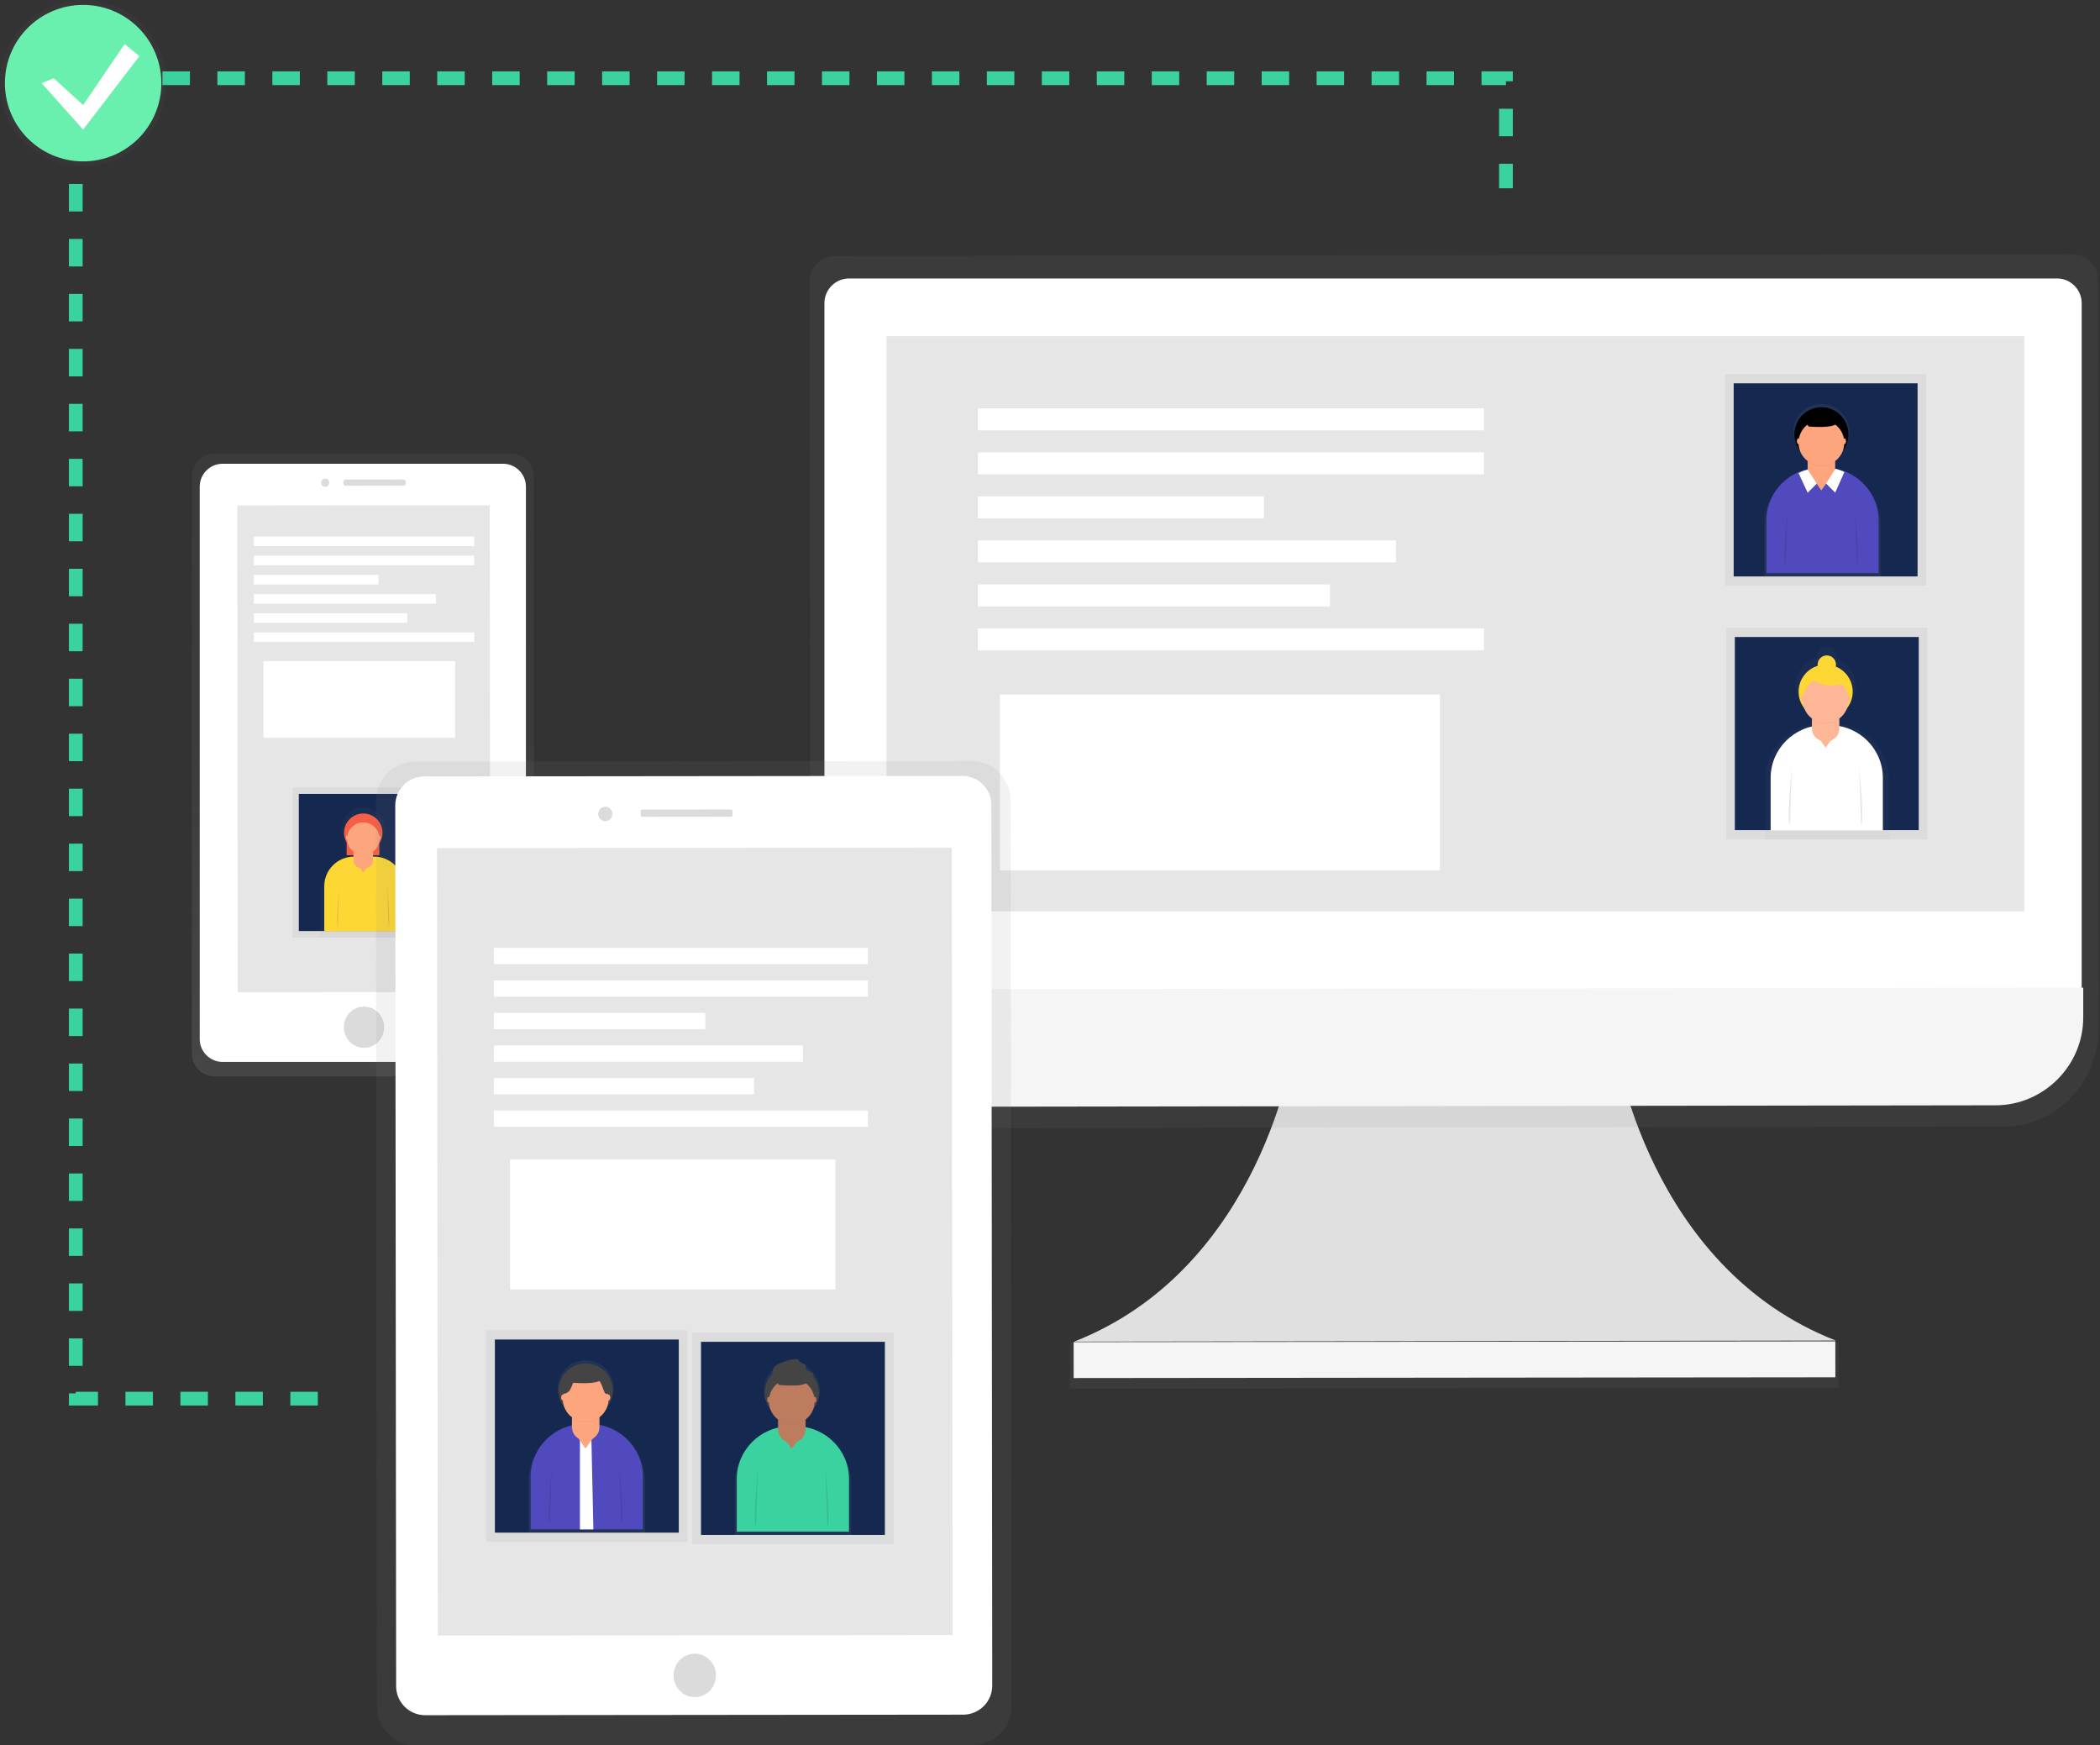<?xml version="1.0" encoding="UTF-8" standalone="no"?>
<!DOCTYPE svg PUBLIC "-//W3C//DTD SVG 1.1//EN" "http://www.w3.org/Graphics/SVG/1.1/DTD/svg11.dtd">
<svg width="100%" height="100%" viewBox="0 0 917 762" version="1.1" xmlns="http://www.w3.org/2000/svg" xmlns:xlink="http://www.w3.org/1999/xlink" xml:space="preserve" xmlns:serif="http://www.serif.com/" style="fill-rule:evenodd;clip-rule:evenodd;stroke-miterlimit:10;">
    <rect x="0" y="0" width="917" height="762" fill="#333333" stroke="none"/>
    <g transform="matrix(1,0,0,1,-142.32,-68.58)">
        <path d="M375.41,276.58C375.41,271.061 370.929,266.58 365.41,266.58L236.09,266.58C230.571,266.58 226.09,271.061 226.09,276.58L226.09,528.52C226.09,534.039 230.571,538.52 236.09,538.52L365.41,538.52C370.929,538.52 375.41,534.039 375.41,528.52L375.41,276.58Z" style="fill:url(#_Linear1);"/>
    </g>
    <g transform="matrix(1,0,0,1,-142.32,-68.58)">
        <path d="M371.97,281.05C371.97,275.531 367.489,271.05 361.97,271.05L239.53,271.05C234.011,271.05 229.53,275.531 229.53,281.05L229.53,522.2C229.53,527.719 234.011,532.2 239.53,532.2L361.97,532.2C367.489,532.2 371.97,527.719 371.97,522.2L371.97,281.05Z" style="fill:white;"/>
    </g>
    <g transform="matrix(1,-0.001,0.001,1,-142.31,-68.58)">
        <rect x="245.6" y="289.52" width="110.28" height="212.52" style="fill:rgb(230,230,230);"/>
    </g>
    <g transform="matrix(1,-0.001,0.001,1,-142.48,-68.58)">
        <ellipse cx="300.9" cy="517.35" rx="8.79" ry="9.01" style="fill:rgb(219,219,219);"/>
    </g>
    <g transform="matrix(1,-0.001,0.001,1,-142.15,-68.61)">
        <ellipse cx="283.88" cy="279.63" rx="1.76" ry="1.8" style="fill:rgb(219,219,219);"/>
    </g>
    <g transform="matrix(1,-0.001,0.001,1,-142.15,-68.58)">
        <path d="M319.05,279.25C319.05,278.698 318.602,278.25 318.05,278.25L292.79,278.25C292.238,278.25 291.79,278.698 291.79,279.25L291.79,279.95C291.79,280.502 292.238,280.95 292.79,280.95L318.05,280.95C318.602,280.95 319.05,280.502 319.05,279.95L319.05,279.25Z" style="fill:rgb(219,219,219);"/>
    </g>
    <rect x="127.76" y="343.76" width="62.44" height="65.56" style="fill:url(#_Linear2);"/>
    <rect x="130.48" y="346.61" width="57.01" height="59.86" style="fill:rgb(21,40,80);"/>
    <g opacity="0.5">
        <g transform="matrix(1,0,0,1,-141.76,-69)">
            <path d="M305.06,442.74L305.06,441.61L308.06,441.61L308.06,435.82C309.057,434.306 309.588,432.533 309.588,430.721C309.588,425.636 305.404,421.451 300.318,421.451C295.233,421.451 291.048,425.636 291.048,430.721C291.048,432.361 291.484,433.973 292.31,435.39L292.31,441.61L295.62,441.61L295.62,442.94C287.313,445.231 281.514,452.842 281.51,461.46L281.51,478.32L320,478.32L320,461.46C319.996,452.531 313.766,444.725 305.06,442.74Z" style="fill:url(#_Linear3);fill-rule:nonzero;"/>
        </g>
    </g>
    <rect x="151.38" y="362" width="14.25" height="11.4" style="fill:rgb(245,95,68);"/>
    <path d="M154.46,374L163.46,374C170.515,374 176.32,379.805 176.32,386.86L176.32,406.64L141.6,406.64L141.6,386.84C141.611,379.793 147.413,374 154.46,374Z" style="fill:rgb(253,216,53);fill-rule:nonzero;"/>
    <path d="M162.88,371.45C162.88,369.711 161.469,368.3 159.73,368.3L157.52,368.3C155.781,368.3 154.37,369.711 154.37,371.45L154.37,375.79C154.37,377.529 155.781,378.94 157.52,378.94L159.73,378.94C161.469,378.94 162.88,377.529 162.88,375.79L162.88,371.45Z" style="fill:rgb(253,165,125);"/>
    <path d="M157,378.62L158.59,380.94L160.26,378.62L157,378.62Z" style="fill:rgb(253,165,125);fill-rule:nonzero;"/>
    <g transform="matrix(1,0,0,1,-141.76,-69)">
        <path d="M289.9,456C289.9,456 288.21,472.82 289.3,473.91" style="fill-opacity:0.1;fill-rule:nonzero;"/>
    </g>
    <g transform="matrix(1,0,0,1,-141.76,-69)">
        <path d="M310.8,456C310.8,456 312.49,472.82 311.4,473.91" style="fill-opacity:0.1;fill-rule:nonzero;"/>
    </g>
    <g transform="matrix(1,0,0,1,-141.76,-69)">
        <path d="M300.39,442.47C301.901,442.471 303.374,441.988 304.59,441.09C304.262,439.033 302.473,437.503 300.39,437.5C298.307,437.503 296.518,439.033 296.19,441.09C297.406,441.988 298.879,442.471 300.39,442.47Z" style="fill-opacity:0.05;fill-rule:nonzero;"/>
    </g>
    <circle cx="158.63" cy="363.55" r="8.39" style="fill:rgb(245,95,68);"/>
    <circle cx="158.63" cy="366.17" r="7.09" style="fill:rgb(253,165,125);"/>
    <ellipse cx="151.52" cy="365.71" rx="0.5" ry="0.9" style="fill:rgb(253,165,125);"/>
    <ellipse cx="165.75" cy="365.71" rx="0.5" ry="0.9" style="fill:rgb(253,165,125);"/>
    <rect x="110.86" y="234.26" width="96.24" height="4.18" style="fill:white;"/>
    <rect x="110.86" y="242.62" width="96.24" height="4.18" style="fill:white;"/>
    <rect x="110.86" y="250.99" width="54.4" height="4.18" style="fill:white;"/>
    <rect x="110.86" y="259.36" width="79.5" height="4.18" style="fill:white;"/>
    <rect x="110.86" y="267.73" width="66.95" height="4.18" style="fill:white;"/>
    <rect x="110.86" y="276.1" width="96.24" height="4.18" style="fill:white;"/>
    <rect x="115.05" y="288.65" width="83.69" height="33.47" style="fill:white;"/>
    <g transform="matrix(1,0,0,1,-141.76,-69)">
        <path d="M847.23,526.13C847.23,526.13 861.23,622.32 943.42,654.27L610.82,654.73C692.88,622.55 706.67,526.32 706.67,526.32L847.23,526.13Z" style="fill:rgb(224,224,224);fill-rule:nonzero;"/>
    </g>
    <g transform="matrix(1,-0.001,0.001,1,-142.68,-67.93)">
        <rect x="609.17" y="654.5" width="335.74" height="20.32" style="fill:url(#_Linear4);"/>
    </g>
    <g transform="matrix(1,-0.001,0.001,1,-142.67,-67.93)">
        <rect x="610.84" y="654.5" width="332.6" height="15.68" style="fill:rgb(245,245,245);"/>
    </g>
    <g transform="matrix(1,0,0,1,-141.76,-69)">
        <path d="M1047,180L506.1,180.75C500.014,180.896 495.126,186.024 495.27,192.11L495.69,507.69L495.69,518.2C495.69,542.2 514.32,561.59 537.24,561.56L1016.85,560.9C1039.76,560.9 1058.31,541.41 1058.28,517.43L1058.28,506.93L1057.86,191.35C1057.86,191.266 1057.86,191.182 1057.86,191.097C1057.86,185.098 1053,180.128 1047,180Z" style="fill:url(#_Linear5);fill-rule:nonzero;"/>
    </g>
    <g transform="matrix(1,0,0,1,-142.24,-67.93)">
        <path d="M513,189.5L1040.49,189.5C1046.39,189.5 1051.24,194.353 1051.24,200.25L1051.24,500.57L502.24,500.57L502.24,200.25C502.24,194.353 507.093,189.5 512.99,189.5C512.993,189.5 512.997,189.5 513,189.5Z" style="fill:white;fill-rule:nonzero;"/>
    </g>
    <g transform="matrix(1,0,0,1,-141.76,-69)">
        <path d="M1013.17,551.56L540.81,552.21C540.793,552.21 540.777,552.21 540.76,552.21C519.757,552.21 502.467,534.943 502.44,513.94L502.44,500.94L1051.44,500.18L1051.44,513.18C1051.44,513.2 1051.44,513.22 1051.44,513.24C1051.44,534.243 1034.17,551.533 1013.17,551.56Z" style="fill:rgb(245,245,245);fill-rule:nonzero;"/>
    </g>
    <g transform="matrix(1,0,0,1,-142.23,-67.93)">
        <rect x="529.35" y="214.7" width="496.81" height="251.12" style="fill:rgb(230,230,230);"/>
    </g>
    <rect x="753.22" y="163.33" width="87.94" height="92.34" style="fill:url(#_Linear6);"/>
    <rect x="757.04" y="167.35" width="80.3" height="84.31" style="fill:rgb(21,40,80);"/>
    <g opacity="0.5">
        <g transform="matrix(1,0,0,1,-141.76,-69)">
            <path d="M944.44,273.84L943.44,273.48L943.38,273.57L943.32,273.57L943.32,270.85C943.32,270.515 943.293,270.181 943.24,269.85C944.86,268.658 946.1,267.022 946.81,265.14C948.466,262.993 949.365,260.357 949.365,257.645C949.365,250.914 943.826,245.375 937.095,245.375C930.364,245.375 924.825,250.914 924.825,257.645C924.825,260.357 925.724,262.993 927.38,265.14C928.09,267.022 929.33,268.658 930.95,269.85C930.897,270.181 930.87,270.515 930.87,270.85L930.87,273.85C919.874,276.886 912.201,286.963 912.2,298.37L912.2,320.68L963,320.68L963,298.34C963.004,286.971 955.385,276.915 944.44,273.84Z" style="fill:url(#_Linear7);fill-rule:nonzero;"/>
        </g>
    </g>
    <path d="M794.3,204.29L797.4,204.29C809.979,204.29 820.33,214.641 820.33,227.22L820.33,250.22L771.33,250.22L771.33,227.22C771.33,214.641 781.681,204.29 794.26,204.29C794.273,204.29 794.287,204.29 794.3,204.29Z" style="fill:rgb(81,74,191);fill-rule:nonzero;"/>
    <path d="M801.35,201.92C801.35,198.818 798.832,196.3 795.73,196.3L794.98,196.3C791.878,196.3 789.36,198.818 789.36,201.92L789.36,205.67C789.36,208.772 791.878,211.29 794.98,211.29L795.73,211.29C798.832,211.29 801.35,208.772 801.35,205.67L801.35,201.92Z" style="fill:rgb(253,165,125);"/>
    <path d="M785.2,206.94L789.22,215.56L793.21,211.57L789.22,205.44L785.2,206.94Z" style="fill-opacity:0.05;fill-rule:nonzero;"/>
    <g transform="matrix(1,0,0,1,-141.76,-69)">
        <path d="M927.1,275.52L931.1,284.14L935.1,280.14L931.1,274.02L929.26,274.58C929.079,274.636 928.902,274.703 928.73,274.78L927.1,275.52Z" style="fill:white;fill-rule:nonzero;"/>
    </g>
    <path d="M805.52,206.52L801.49,215.56L797.49,211.57L801.6,205.12L805.52,206.52Z" style="fill-opacity:0.05;fill-rule:nonzero;"/>
    <g transform="matrix(1,0,0,1,-141.76,-69)">
        <path d="M947.14,275.1L943.14,284.1L939.14,280.1L943.25,273.65L944,273.87C944.814,274.102 945.612,274.386 946.39,274.72L947.14,275.1Z" style="fill:white;fill-rule:nonzero;"/>
    </g>
    <path d="M793.05,210.83L795.29,214.09L797.65,210.83L793.05,210.83Z" style="fill:rgb(253,165,125);fill-rule:nonzero;"/>
    <g transform="matrix(1,0,0,1,-141.76,-69)">
        <path d="M922.33,291.64C922.33,291.64 919.95,315.33 921.49,316.87" style="fill-opacity:0.1;fill-rule:nonzero;"/>
    </g>
    <g transform="matrix(1,0,0,1,-141.76,-69)">
        <path d="M951.77,291.64C951.77,291.64 954.15,315.33 952.61,316.87" style="fill-opacity:0.1;fill-rule:nonzero;"/>
    </g>
    <g transform="matrix(1,0,0,1,-141.76,-69)">
        <path d="M937.11,272.57C939.239,272.57 941.314,271.89 943.03,270.63C942.566,267.734 940.043,265.582 937.11,265.58C934.177,265.582 931.654,267.734 931.19,270.63C932.906,271.89 934.981,272.57 937.11,272.57Z" style="fill-opacity:0.05;fill-rule:nonzero;"/>
    </g>
    <circle cx="795.35" cy="189.6" r="11.81"/>
    <circle cx="795.35" cy="193.3" r="9.99" style="fill:rgb(253,165,125);"/>
    <g transform="matrix(1,0,0,1,-141.76,-69)">
        <path d="M929.06,252.4L931.58,255.48C931.58,255.48 942.65,256.48 943.91,253.94C945.17,251.4 936.62,249.59 936.62,249.59L929.06,252.4Z" style="fill-opacity:0.05;fill-rule:nonzero;"/>
    </g>
    <g transform="matrix(1,0,0,1,-141.76,-69)">
        <path d="M929.06,252.12L931.58,255.2C931.58,255.2 942.65,256.2 943.91,253.66C945.17,251.12 936.62,249.31 936.62,249.31L929.06,252.12Z" style="fill-rule:nonzero;"/>
    </g>
    <ellipse cx="785.34" cy="192.65" rx="0.7" ry="1.26" style="fill:rgb(253,165,125);"/>
    <ellipse cx="805.38" cy="192.65" rx="0.7" ry="1.26" style="fill:rgb(253,165,125);"/>
    <rect x="753.73" y="274.1" width="87.94" height="92.34" style="fill:url(#_Linear8);"/>
    <rect x="757.55" y="278.11" width="80.3" height="84.31" style="fill:rgb(21,40,80);"/>
    <g opacity="0.5">
        <g transform="matrix(1,0,0,1,-141.76,-69)">
            <path d="M945.53,385.1L945.53,381.54C947.23,380.267 948.529,378.531 949.27,376.54C951.03,374.257 951.985,371.454 951.985,368.571C951.985,363.261 948.744,358.458 943.82,356.47C943.892,356.15 943.929,355.823 943.929,355.494C943.929,353.059 941.924,351.054 939.489,351.054C937.053,351.054 935.049,353.059 935.049,355.494C935.049,355.697 935.062,355.899 935.09,356.1C929.63,357.78 925.878,362.86 925.878,368.573C925.878,371.459 926.836,374.266 928.6,376.55C929.341,378.541 930.64,380.277 932.34,381.55L932.34,385.29C920.868,387.49 912.49,397.609 912.47,409.29L912.47,435.6L966.57,435.6L966.57,409.33C966.566,397.197 957.543,386.805 945.53,385.1Z" style="fill:url(#_Linear9);fill-rule:nonzero;"/>
        </g>
    </g>
    <path d="M796.11,316.66L799.25,316.66C811.829,316.66 822.18,327.011 822.18,339.59L822.18,362.59L773.18,362.59L773.18,339.59C773.18,327.011 783.531,316.66 796.11,316.66Z" style="fill:white;fill-rule:nonzero;"/>
    <path d="M803.19,314.29C803.19,311.188 800.672,308.67 797.57,308.67L796.82,308.67C793.718,308.67 791.2,311.188 791.2,314.29L791.2,318.04C791.2,321.142 793.718,323.66 796.82,323.66L797.57,323.66C800.672,323.66 803.19,321.142 803.19,318.04L803.19,314.29Z" style="fill:rgb(253,183,151);"/>
    <path d="M794.9,323.2L797.14,326.46L799.49,323.2L794.9,323.2Z" style="fill:rgb(253,183,151);fill-rule:nonzero;"/>
    <g transform="matrix(1,0,0,1,-141.76,-69)">
        <path d="M924.18,404C924.18,404 921.8,427.69 923.34,429.23" style="fill-opacity:0.1;fill-rule:nonzero;"/>
    </g>
    <g transform="matrix(1,0,0,1,-141.76,-69)">
        <path d="M953.62,404C953.62,404 956,427.69 954.46,429.23" style="fill-opacity:0.1;fill-rule:nonzero;"/>
    </g>
    <g transform="matrix(1,0,0,1,-141.76,-69)">
        <path d="M939,384.94C941.129,384.94 943.204,384.26 944.92,383C944.456,380.104 941.933,377.952 939,377.95C936.038,377.913 933.469,380.075 933,383C934.738,384.277 936.843,384.957 939,384.94Z" style="fill-opacity:0.05;fill-rule:nonzero;"/>
    </g>
    <circle cx="797.2" cy="301.97" r="11.81" style="fill:rgb(253,216,53);"/>
    <circle cx="797.2" cy="305.67" r="9.99" style="fill:rgb(253,183,151);"/>
    <ellipse cx="787.18" cy="305.02" rx="0.7" ry="1.26" style="fill:rgb(253,183,151);"/>
    <ellipse cx="807.23" cy="305.02" rx="0.7" ry="1.26" style="fill:rgb(253,183,151);"/>
    <circle cx="797.7" cy="290.16" r="4.01" style="fill:rgb(253,216,53);"/>
    <g transform="matrix(1,0,0,1,-141.76,-69)">
        <path d="M931.43,363.17C931.43,363.17 935.43,371.17 947.49,367.17L943.49,363.17L931.43,363.17Z" style="fill:rgb(253,216,53);fill-rule:nonzero;"/>
    </g>
    <rect x="427.01" y="178.28" width="220.98" height="9.61" style="fill:white;"/>
    <rect x="427.01" y="197.49" width="220.98" height="9.61" style="fill:white;"/>
    <rect x="427.01" y="216.71" width="124.9" height="9.61" style="fill:white;"/>
    <rect x="427.01" y="235.92" width="182.55" height="9.61" style="fill:white;"/>
    <rect x="427.01" y="255.14" width="153.72" height="9.61" style="fill:white;"/>
    <rect x="427.01" y="274.35" width="220.98" height="9.61" style="fill:white;"/>
    <rect x="436.62" y="303.18" width="192.15" height="76.86" style="fill:white;"/>
    <path d="M138.78,610.63L33.09,610.63L33.09,34.16L657.6,34.16L657.6,82.2" style="fill:none;fill-rule:nonzero;stroke:rgb(58,210,159);stroke-width:6px;stroke-dasharray:12,12;"/>
    <g opacity="0.5">
        <circle cx="36.3" cy="36.3" r="36.3" style="fill:url(#_Linear10);"/>
    </g>
    <circle cx="36.3" cy="36.3" r="34.16" style="fill:rgb(105,240,174);"/>
    <path d="M23.49,34.16L36.3,45.9L54.44,19.21L60.85,24.55L36.3,56.58L18.15,36.3L23.49,34.16Z" style="fill:white;fill-rule:nonzero;"/>
    <g transform="matrix(1,-0.001,0.001,1,-142.61,-68.38)">
        <path d="M583.51,418.37C583.51,408.894 575.816,401.2 566.34,401.2L323.52,401.2C314.044,401.2 306.35,408.894 306.35,418.37L306.35,813.67C306.35,823.146 314.044,830.84 323.52,830.84L566.34,830.84C575.816,830.84 583.51,823.146 583.51,813.67L583.51,418.37Z" style="fill:url(#_Linear11);"/>
    </g>
    <g transform="matrix(1,-0.001,0.001,1,-142.61,-68.38)">
        <rect x="325.75" y="434.02" width="239.35" height="360.35" style="fill:url(#_Linear12);"/>
    </g>
    <g transform="matrix(1,-0.001,0.001,1,-142.61,-68.39)">
        <path d="M575.08,420.38C575.08,413.382 569.398,407.7 562.4,407.7L327.46,407.7C320.462,407.7 314.78,413.382 314.78,420.38L314.78,804.87C314.78,811.868 320.462,817.55 327.46,817.55L562.4,817.55C569.398,817.55 575.08,811.868 575.08,804.87L575.08,420.38Z" style="fill:white;"/>
    </g>
    <g transform="matrix(1,-0.001,0.001,1,-142.6,-68.38)">
        <rect x="332.99" y="439.01" width="224.79" height="343.76" style="fill:rgb(230,230,230);"/>
    </g>
    <g transform="matrix(1,0,0,1,-142.86,-68.38)">
        <ellipse cx="446.25" cy="799.84" rx="9.26" ry="9.49" style="fill:rgb(219,219,219);"/>
    </g>
    <g transform="matrix(1,-0.001,0.001,1,-142.35,-68.44)">
        <ellipse cx="406.24" cy="424.2" rx="3.09" ry="3.16" style="fill:rgb(219,219,219);"/>
    </g>
    <g transform="matrix(1,-0.001,0.001,1,-142.35,-68.39)">
        <path d="M461.82,423.01C461.82,422.591 461.479,422.25 461.06,422.25L422.44,422.25C422.021,422.25 421.68,422.591 421.68,423.01L421.68,424.65C421.68,425.069 422.021,425.41 422.44,425.41L461.06,425.41C461.479,425.41 461.82,425.069 461.82,424.65L461.82,423.01Z" style="fill:rgb(219,219,219);"/>
    </g>
    <rect x="302.28" y="581.8" width="87.94" height="92.34" style="fill:url(#_Linear13);"/>
    <rect x="306.1" y="585.82" width="80.3" height="84.31" style="fill:rgb(21,40,80);"/>
    <g opacity="0.5">
        <g transform="matrix(1,0,0,1,-141.76,-69)">
            <path d="M494.84,692.32L493.84,691.96L493.78,692.05L493.72,692.05L493.72,689.33C493.72,688.995 493.693,688.661 493.64,688.33C495.26,687.138 496.5,685.502 497.21,683.62C498.866,681.473 499.765,678.837 499.765,676.125C499.765,669.394 494.226,663.855 487.495,663.855C480.764,663.855 475.225,669.394 475.225,676.125C475.225,678.837 476.124,681.473 477.78,683.62C478.49,685.502 479.73,687.138 481.35,688.33C481.297,688.661 481.27,688.995 481.27,689.33L481.27,692.33C470.274,695.366 462.601,705.443 462.6,716.85L462.6,739.16L513.45,739.16L513.45,716.81C513.443,705.431 505.802,695.375 494.84,692.32Z" style="fill:url(#_Linear14);fill-rule:nonzero;"/>
        </g>
    </g>
    <path d="M344.7,622.76L347.8,622.76C360.379,622.76 370.73,633.111 370.73,645.69L370.73,668.69L321.73,668.69L321.73,645.69C321.73,633.111 332.081,622.76 344.66,622.76C344.673,622.76 344.687,622.76 344.7,622.76Z" style="fill:rgb(58,210,159);fill-rule:nonzero;"/>
    <path d="M351.75,620.39C351.75,617.288 349.232,614.77 346.13,614.77L345.38,614.77C342.278,614.77 339.76,617.288 339.76,620.39L339.76,624.14C339.76,627.242 342.278,629.76 345.38,629.76L346.13,629.76C349.232,629.76 351.75,627.242 351.75,624.14L351.75,620.39Z" style="fill:rgb(190,124,94);"/>
    <path d="M343.45,629.3L345.69,632.56L348.05,629.3L343.45,629.3Z" style="fill:rgb(190,124,94);fill-rule:nonzero;"/>
    <g transform="matrix(1,0,0,1,-141.76,-69)">
        <path d="M472.73,710.11C472.73,710.11 470.35,733.8 471.89,735.34" style="fill-opacity:0.1;fill-rule:nonzero;"/>
    </g>
    <g transform="matrix(1,0,0,1,-141.76,-69)">
        <path d="M502.17,710.11C502.17,710.11 504.55,733.8 503.01,735.34" style="fill-opacity:0.1;fill-rule:nonzero;"/>
    </g>
    <g transform="matrix(1,0,0,1,-141.76,-69)">
        <path d="M487.51,691C489.639,691 491.714,690.32 493.43,689.06C492.966,686.164 490.443,684.012 487.51,684.01C484.577,684.012 482.054,686.164 481.59,689.06C483.306,690.32 485.381,691 487.51,691Z" style="fill-opacity:0.05;fill-rule:nonzero;"/>
    </g>
    <circle cx="345.75" cy="608.07" r="11.81" style="fill:rgb(68,68,68);"/>
    <circle cx="345.75" cy="611.77" r="9.99" style="fill:rgb(190,124,94);"/>
    <g transform="matrix(1,0,0,1,-141.76,-69)">
        <path d="M479.46,670.87L481.98,673.95C481.98,673.95 493.05,674.95 494.31,672.41C495.57,669.87 487.02,668.06 487.02,668.06L479.46,670.87Z" style="fill-opacity:0.05;fill-rule:nonzero;"/>
    </g>
    <g transform="matrix(1,0,0,1,-141.76,-69)">
        <path d="M479.46,670.59L481.98,673.67C481.98,673.67 493.05,674.67 494.31,672.13C495.57,669.59 487.02,667.78 487.02,667.78L479.46,670.59Z" style="fill:rgb(68,68,68);fill-rule:nonzero;"/>
    </g>
    <ellipse cx="335.74" cy="611.12" rx="0.7" ry="1.26" style="fill:rgb(190,124,94);"/>
    <ellipse cx="355.78" cy="611.12" rx="0.7" ry="1.26" style="fill:rgb(190,124,94);"/>
    <g transform="matrix(1,0,0,1,-141.76,-69)">
        <path d="M479.7,666.09C480.482,665.092 481.561,664.367 482.78,664.02C484.99,663.14 487.29,662.24 489.66,662.4C489.891,662.397 490.117,662.463 490.31,662.59C490.469,662.759 490.6,662.951 490.7,663.16C491.42,664.23 493.44,664.16 493.7,665.42C493.77,665.83 493.6,666.27 493.7,666.67C493.96,667.67 495.37,667.57 496.2,668.14C497.113,668.965 497.203,670.387 496.4,671.32C495.577,672.193 494.511,672.799 493.34,673.06C491.285,673.848 489.051,674.045 486.89,673.63C483.86,672.84 476.77,670.88 479.7,666.09Z" style="fill:rgb(68,68,68);fill-rule:nonzero;"/>
    </g>
    <rect x="212.28" y="580.8" width="87.94" height="92.34" style="fill:url(#_Linear15);"/>
    <rect x="216.1" y="584.82" width="80.3" height="84.31" style="fill:rgb(21,40,80);"/>
    <g opacity="0.5">
        <g transform="matrix(1,0,0,1,-141.76,-69)">
            <path d="M404.84,691.32L403.84,690.96L403.78,691.05L403.72,691.05L403.72,688.33C403.72,687.995 403.693,687.661 403.64,687.33C405.26,686.138 406.5,684.502 407.21,682.62C408.866,680.473 409.765,677.837 409.765,675.125C409.765,668.394 404.226,662.855 397.495,662.855C390.764,662.855 385.225,668.394 385.225,675.125C385.225,677.837 386.124,680.473 387.78,682.62C388.49,684.502 389.73,686.138 391.35,687.33C391.297,687.661 391.27,687.995 391.27,688.33L391.27,691.33C380.274,694.366 372.601,704.443 372.6,715.85L372.6,738.16L423.45,738.16L423.45,715.81C423.443,704.431 415.802,694.375 404.84,691.32Z" style="fill:url(#_Linear16);fill-rule:nonzero;"/>
        </g>
    </g>
    <path d="M254.7,621.76L257.8,621.76C270.379,621.76 280.73,632.111 280.73,644.69L280.73,667.69L231.73,667.69L231.73,644.69C231.73,632.111 242.081,621.76 254.66,621.76C254.673,621.76 254.687,621.76 254.7,621.76Z" style="fill:rgb(81,74,191);fill-rule:nonzero;"/>
    <path d="M261.75,619.39C261.75,616.288 259.232,613.77 256.13,613.77L255.38,613.77C252.278,613.77 249.76,616.288 249.76,619.39L249.76,623.14C249.76,626.242 252.278,628.76 255.38,628.76L256.13,628.76C259.232,628.76 261.75,626.242 261.75,623.14L261.75,619.39Z" style="fill:rgb(253,165,125);"/>
    <g transform="matrix(1,0,0,1,-141.76,-69)">
        <path d="M382.73,709.11C382.73,709.11 380.35,732.8 381.89,734.34" style="fill-opacity:0.1;fill-rule:nonzero;"/>
    </g>
    <g transform="matrix(1,0,0,1,-141.76,-69)">
        <path d="M412.17,709.11C412.17,709.11 414.55,732.8 413.01,734.34" style="fill-opacity:0.1;fill-rule:nonzero;"/>
    </g>
    <g transform="matrix(1,0,0,1,-141.76,-69)">
        <path d="M397.51,690C399.639,690 401.714,689.32 403.43,688.06C402.966,685.164 400.443,683.012 397.51,683.01C394.577,683.012 392.054,685.164 391.59,688.06C393.306,689.32 395.381,690 397.51,690Z" style="fill-opacity:0.05;fill-rule:nonzero;"/>
    </g>
    <circle cx="255.75" cy="607.07" r="11.81" style="fill:rgb(68,68,68);"/>
    <circle cx="255.75" cy="610.77" r="9.99" style="fill:rgb(253,165,125);"/>
    <g transform="matrix(1,0,0,1,-141.76,-69)">
        <path d="M389.46,669.87L391.98,672.95C391.98,672.95 403.05,673.95 404.31,671.41C405.57,668.87 397.02,667.06 397.02,667.06L389.46,669.87Z" style="fill-opacity:0.05;fill-rule:nonzero;"/>
    </g>
    <g transform="matrix(1,0,0,1,-141.76,-69)">
        <path d="M389.46,669.59L391.98,672.67C391.98,672.67 403.05,673.67 404.31,671.13C405.57,668.59 397.02,666.78 397.02,666.78L389.46,669.59Z" style="fill:rgb(68,68,68);fill-rule:nonzero;"/>
    </g>
    <ellipse cx="245.74" cy="610.12" rx="0.7" ry="1.26" style="fill:rgb(253,165,125);"/>
    <ellipse cx="265.78" cy="610.12" rx="0.7" ry="1.26" style="fill:rgb(253,165,125);"/>
    <rect x="215.64" y="413.83" width="163.33" height="7.1" style="fill:white;"/>
    <rect x="215.64" y="428.03" width="163.33" height="7.1" style="fill:white;"/>
    <rect x="215.64" y="442.23" width="92.32" height="7.1" style="fill:white;"/>
    <rect x="215.64" y="456.44" width="134.93" height="7.1" style="fill:white;"/>
    <rect x="215.64" y="470.64" width="113.62" height="7.1" style="fill:white;"/>
    <rect x="215.64" y="484.84" width="163.33" height="7.1" style="fill:white;"/>
    <rect x="222.74" y="506.15" width="142.03" height="56.81" style="fill:white;"/>
    <g transform="matrix(1,0,0,1,-141.76,-69)">
        <path d="M390.57,676C391.074,675.108 391.492,674.171 391.82,673.2C392.941,670.772 395.383,669.209 398.057,669.209C400.54,669.209 402.836,670.555 404.05,672.72C404.87,674.19 405.14,675.93 406.05,677.35C406.252,677.502 406.499,677.584 406.752,677.584C407.152,677.584 407.526,677.378 407.74,677.04C408.06,676.456 408.1,675.757 407.85,675.14C407.64,674.52 407.29,673.95 407.06,673.34C406.831,672.347 406.495,671.382 406.06,670.46C405.525,669.762 404.842,669.192 404.06,668.79C401.85,667.43 399.29,666.02 396.79,666.79C395.946,667.079 395.148,667.486 394.42,668L391.24,670C390.217,670.573 389.304,671.321 388.54,672.21C387.85,673.11 386.54,675.8 387.15,676.96C387.87,678.28 389.94,676.83 390.57,676Z" style="fill:rgb(68,68,68);fill-rule:nonzero;"/>
    </g>
    <path d="M253.24,628L253.24,667.73L259.11,667.73L258.24,628L253.24,628Z" style="fill:white;fill-rule:nonzero;"/>
    <path d="M252.26,627.46L255.66,632.41L259.24,627.46L252.26,627.46Z" style="fill:rgb(253,165,125);fill-rule:nonzero;"/>
    <defs>
        <linearGradient id="_Linear1" x1="0" y1="0" x2="1" y2="0" gradientUnits="userSpaceOnUse" gradientTransform="matrix(1.67047e-14,-272.809,272.809,1.67047e-14,300.76,540.263)"><stop offset="0" style="stop-color:rgb(128,128,128);stop-opacity:0.25"/><stop offset="0.54" style="stop-color:rgb(128,128,128);stop-opacity:0.12"/><stop offset="1" style="stop-color:rgb(128,128,128);stop-opacity:0.1"/></linearGradient>
        <linearGradient id="_Linear2" x1="0" y1="0" x2="1" y2="0" gradientUnits="userSpaceOnUse" gradientTransform="matrix(2.63184e-13,-4298.11,4298.11,2.63184e-13,10054.5,27178.8)"><stop offset="0" style="stop-color:rgb(128,128,128);stop-opacity:0.25"/><stop offset="0.54" style="stop-color:rgb(128,128,128);stop-opacity:0.12"/><stop offset="1" style="stop-color:rgb(128,128,128);stop-opacity:0.1"/></linearGradient>
        <linearGradient id="_Linear3" x1="0" y1="0" x2="1" y2="0" gradientUnits="userSpaceOnUse" gradientTransform="matrix(1.98034e-13,-3234.14,3234.14,1.98034e-13,11857.4,27623)"><stop offset="0" style="stop-color:rgb(128,128,128);stop-opacity:0.25"/><stop offset="0.54" style="stop-color:rgb(128,128,128);stop-opacity:0.12"/><stop offset="1" style="stop-color:rgb(128,128,128);stop-opacity:0.1"/></linearGradient>
        <linearGradient id="_Linear4" x1="0" y1="0" x2="1" y2="0" gradientUnits="userSpaceOnUse" gradientTransform="matrix(2.52954e-14,-413.106,413.106,2.52954e-14,261499,14366.6)"><stop offset="0" style="stop-color:rgb(128,128,128);stop-opacity:0.25"/><stop offset="0.54" style="stop-color:rgb(128,128,128);stop-opacity:0.12"/><stop offset="1" style="stop-color:rgb(128,128,128);stop-opacity:0.1"/></linearGradient>
        <linearGradient id="_Linear5" x1="0" y1="0" x2="1" y2="0" gradientUnits="userSpaceOnUse" gradientTransform="matrix(8.93281e-12,-145884,145884,8.93281e-12,437523,215589)"><stop offset="0" style="stop-color:rgb(128,128,128);stop-opacity:0.25"/><stop offset="0.54" style="stop-color:rgb(128,128,128);stop-opacity:0.12"/><stop offset="1" style="stop-color:rgb(128,128,128);stop-opacity:0.1"/></linearGradient>
        <linearGradient id="_Linear6" x1="0" y1="0" x2="1" y2="0" gradientUnits="userSpaceOnUse" gradientTransform="matrix(5.22108e-13,-8526.68,8526.68,5.22108e-13,70858.1,23771.9)"><stop offset="0" style="stop-color:rgb(128,128,128);stop-opacity:0.25"/><stop offset="0.54" style="stop-color:rgb(128,128,128);stop-opacity:0.12"/><stop offset="1" style="stop-color:rgb(128,128,128);stop-opacity:0.1"/></linearGradient>
        <linearGradient id="_Linear7" x1="0" y1="0" x2="1" y2="0" gradientUnits="userSpaceOnUse" gradientTransform="matrix(2583.18,0,0,2583.18,47251.5,21558.1)"><stop offset="0" style="stop-color:rgb(128,128,128);stop-opacity:0.25"/><stop offset="0.54" style="stop-color:rgb(128,128,128);stop-opacity:0.12"/><stop offset="1" style="stop-color:rgb(128,128,128);stop-opacity:0.1"/></linearGradient>
        <linearGradient id="_Linear8" x1="0" y1="0" x2="1" y2="0" gradientUnits="userSpaceOnUse" gradientTransform="matrix(5.22108e-13,-8526.68,8526.68,5.22108e-13,70903.5,34111.2)"><stop offset="0" style="stop-color:rgb(128,128,128);stop-opacity:0.25"/><stop offset="0.54" style="stop-color:rgb(128,128,128);stop-opacity:0.12"/><stop offset="1" style="stop-color:rgb(128,128,128);stop-opacity:0.1"/></linearGradient>
        <linearGradient id="_Linear9" x1="0" y1="0" x2="1" y2="0" gradientUnits="userSpaceOnUse" gradientTransform="matrix(4.37502e-13,-7144.95,7144.95,4.37502e-13,51737.3,37182.5)"><stop offset="0" style="stop-color:rgb(128,128,128);stop-opacity:0.25"/><stop offset="0.54" style="stop-color:rgb(128,128,128);stop-opacity:0.12"/><stop offset="1" style="stop-color:rgb(128,128,128);stop-opacity:0.1"/></linearGradient>
        <linearGradient id="_Linear10" x1="0" y1="0" x2="1" y2="0" gradientUnits="userSpaceOnUse" gradientTransform="matrix(3.22697e-13,-5270.03,5270.03,3.22697e-13,2635.38,5270.03)"><stop offset="0" style="stop-color:rgb(128,128,128);stop-opacity:0.25"/><stop offset="0.54" style="stop-color:rgb(128,128,128);stop-opacity:0.12"/><stop offset="1" style="stop-color:rgb(128,128,128);stop-opacity:0.1"/></linearGradient>
        <linearGradient id="_Linear11" x1="0" y1="0" x2="1" y2="0" gradientUnits="userSpaceOnUse" gradientTransform="matrix(1.13545e-11,-185434,185434,1.13545e-11,123629,359003)"><stop offset="0" style="stop-color:rgb(128,128,128);stop-opacity:0.25"/><stop offset="0.54" style="stop-color:rgb(128,128,128);stop-opacity:0.12"/><stop offset="1" style="stop-color:rgb(128,128,128);stop-opacity:0.1"/></linearGradient>
        <linearGradient id="_Linear12" x1="0" y1="0" x2="1" y2="0" gradientUnits="userSpaceOnUse" gradientTransform="matrix(2.21666e-14,-362.008,362.008,2.21666e-14,445.44,798.029)"><stop offset="0" style="stop-color:black;stop-opacity:0.09"/><stop offset="0.55" style="stop-color:black;stop-opacity:0.07"/><stop offset="1" style="stop-color:black;stop-opacity:0.02"/></linearGradient>
        <linearGradient id="_Linear13" x1="0" y1="0" x2="1" y2="0" gradientUnits="userSpaceOnUse" gradientTransform="matrix(5.22108e-13,-8526.68,8526.68,5.22108e-13,30751.5,62831.9)"><stop offset="0" style="stop-color:rgb(128,128,128);stop-opacity:0.25"/><stop offset="0.54" style="stop-color:rgb(128,128,128);stop-opacity:0.12"/><stop offset="1" style="stop-color:rgb(128,128,128);stop-opacity:0.1"/></linearGradient>
        <linearGradient id="_Linear14" x1="0" y1="0" x2="1" y2="0" gradientUnits="userSpaceOnUse" gradientTransform="matrix(2585.72,0,0,2585.72,23985.3,53489.4)"><stop offset="0" style="stop-color:rgb(128,128,128);stop-opacity:0.25"/><stop offset="0.54" style="stop-color:rgb(128,128,128);stop-opacity:0.12"/><stop offset="1" style="stop-color:rgb(128,128,128);stop-opacity:0.1"/></linearGradient>
        <linearGradient id="_Linear15" x1="0" y1="0" x2="1" y2="0" gradientUnits="userSpaceOnUse" gradientTransform="matrix(5.22108e-13,-8526.68,8526.68,5.22108e-13,22746.9,62738.5)"><stop offset="0" style="stop-color:rgb(128,128,128);stop-opacity:0.25"/><stop offset="0.54" style="stop-color:rgb(128,128,128);stop-opacity:0.12"/><stop offset="1" style="stop-color:rgb(128,128,128);stop-opacity:0.1"/></linearGradient>
        <linearGradient id="_Linear16" x1="0" y1="0" x2="1" y2="0" gradientUnits="userSpaceOnUse" gradientTransform="matrix(2585.72,0,0,2585.72,19318.8,53413.1)"><stop offset="0" style="stop-color:rgb(128,128,128);stop-opacity:0.25"/><stop offset="0.54" style="stop-color:rgb(128,128,128);stop-opacity:0.12"/><stop offset="1" style="stop-color:rgb(128,128,128);stop-opacity:0.1"/></linearGradient>
    </defs>
</svg>
